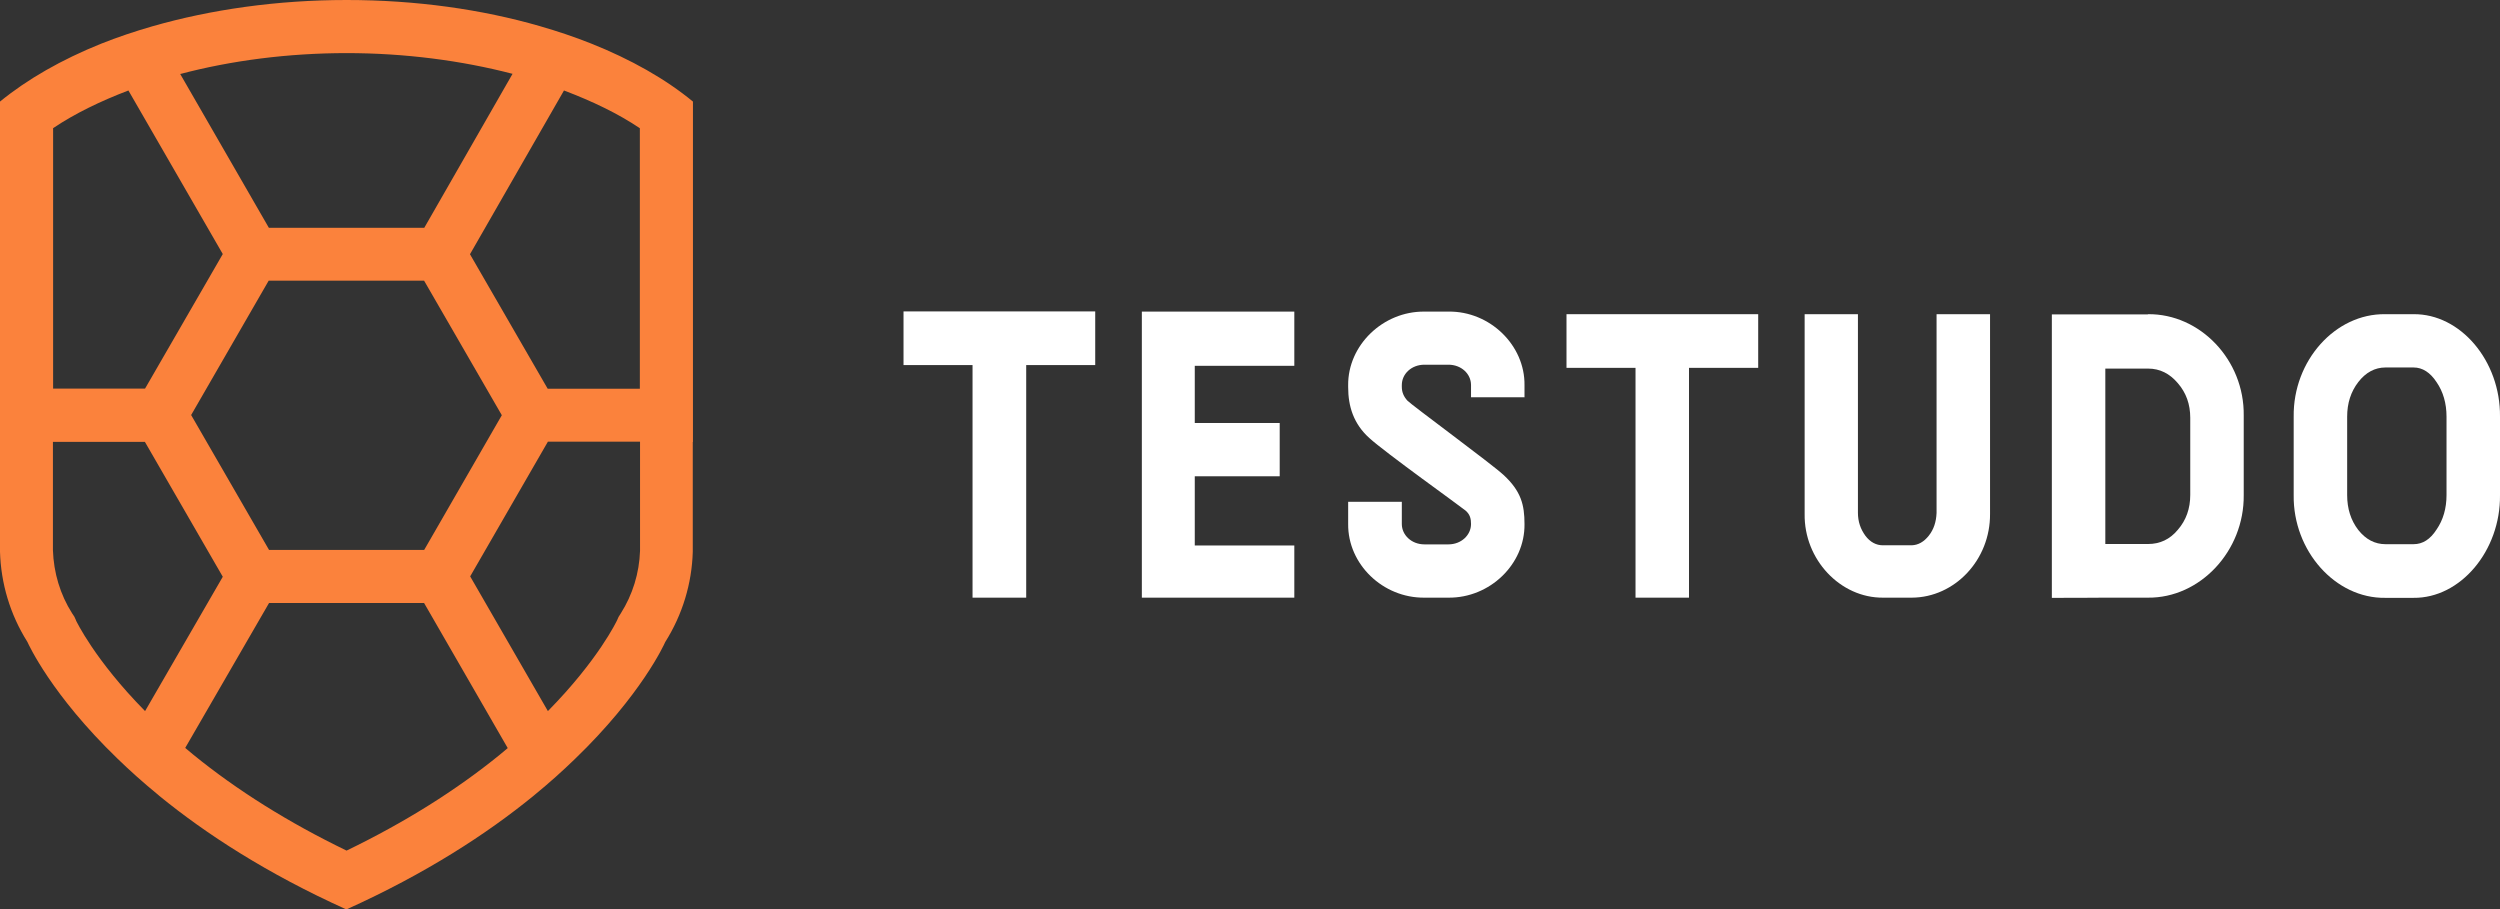<svg xmlns="http://www.w3.org/2000/svg" id="Calque_2" data-name="Calque 2" viewBox="0 0 1351.1 491.3"><rect x="0" y="0" width="1351.1" height="491.3" fill="#333333" stroke="none"/><defs><style>      .cls-1 {        fill: #fb823c;      }      .cls-1, .cls-2 {        stroke-width: 0px;      }      .cls-2 {        fill: #fff;      }    </style></defs><g id="Calque_1-2" data-name="Calque 1-2"><g><g><path class="cls-2" d="M823.9,214.8v-6.6c.3-21.6-18.7-40.1-41.1-39.8h-13c-22.4-.2-41.4,18.2-41.2,39.8v1c0,10.4,2.9,19.8,11.4,27.5,8.4,7.7,49.5,37.1,52,39.2,2.6,2.2,3,4.7,3,7.3,0,6-5.3,11-12.2,11h-13c-6.9,0-12.2-5-12.2-11v-12h-29v12c-.2,21.7,18.7,40,41.2,39.8h13c22.4.2,41.4-18.1,41.1-39.8,0-10.3-1.8-17.7-11.3-26.5-6.6-6.1-50-38-52-40.2-2-2.2-3-4.6-3-7.4v-1c0-6.1,5.3-11,12.2-11h13c6.9,0,12.2,4.9,12.2,11v6.6h29Z"></path><polygon class="cls-2" points="488.3 168.3 488.3 197.3 525.6 197.3 525.6 323 554.6 323 554.6 197.3 591.9 197.3 591.9 168.3 488.3 168.3"></polygon><polygon class="cls-2" points="617.6 168.4 699.5 168.4 699.5 197.7 645.7 197.7 645.7 228.6 691.6 228.6 691.6 257.4 645.7 257.4 645.7 294.8 699.5 294.8 699.5 323 637.5 323 617.1 323 617.1 168.7 617.1 168.4 617.6 168.4"></polygon><polygon class="cls-2" points="846.6 198.8 846.6 169.8 950.2 169.8 950.2 198.8 912.8 198.8 912.8 323 883.9 323 883.9 198.8 846.6 198.8"></polygon><path class="cls-2" d="M1046.7,169.8h28.8v107.9c.2,24.8-19,45.2-42.3,45.3h-15.5c-23.1.2-42.8-20.6-42.4-45.3v-107.9h28.8v107.3c0,4.8,1.4,8.8,4,12.4,2.6,3.5,5.9,5.2,9.5,5.2h15.5c3.6-.1,6.7-1.9,9.3-5.2,2.7-3.4,4-7.5,4.2-12.3v-107.4h0Z"></path><path class="cls-2" d="M1183.7,225.8c0-7.3-2.2-13.5-6.7-18.7-4.4-5.2-9.7-7.9-16.1-7.9h-23.1v94.8h23.1c6.4,0,11.8-2.5,16.1-7.7,4.5-5.2,6.7-11.5,6.7-18.8v-41.8h0ZM1160.8,169.8c28.2-.3,52.2,24.7,51.8,54.8v43c.3,30.2-23.6,55.7-51.8,55.4h-23.1c0,.1-28.8.1-28.8.1v-153.2h51.9Z"></path><path class="cls-2" d="M1322.2,225.2c0-7.2-1.8-13.5-5.4-18.7-3.4-5.2-7.6-7.9-12.4-7.9h-15.2c-5.7,0-10.7,2.7-14.7,7.9-4,5.2-6,11.4-6,18.7v42.4c0,7.3,2,13.6,6,18.8,4.1,5.2,9.1,7.7,14.7,7.7h15.2c4.9,0,9-2.6,12.4-7.9,3.6-5.2,5.4-11.5,5.4-18.7v-42.4h0ZM1304.3,169.8c25.4-.3,47.1,25.2,46.8,55.4v42.4c.3,30.1-21.4,55.8-46.8,55.5h-15.2c-27,.4-49.9-25.4-49.5-55.5v-42.4c-.4-30.3,22.5-55.8,49.5-55.4h15.2Z"></path></g><path class="cls-1" d="M345.9,297.7c-.4,12-4,23.7-10.4,33.8l-1.2,1.9-.8,1.8c-.1.2-10,21.3-37.4,49.1l-42-72.8,42-72.8h49.8v58.9h0ZM270.2,407.8c-23.8,19.4-51.7,36.8-82.9,51.9-31.2-15.1-59.1-32.5-82.9-51.9-1.5-1.2-2.9-2.4-4.3-3.6l45.3-78.3h83.8l45.2,78.4c-1.4,1.2-2.7,2.3-4.2,3.5M41.1,335.3l-.9-2-1.2-1.8c-6.5-10.2-10-22-10.4-34.2v-.2s0-4.4,0-4.4v-53.9h49.7l42.1,72.9-42,72.6c-27.4-27.8-37.2-48.8-37.3-48.9M28.8,69.2c11.6-7.8,25.4-14.5,40.6-20.3l51,88.4-42,72.7H28.7V69.2c0,0,0,0,0,0ZM187.3,28.7c31.4,0,62.1,4,89.7,11.2l-47.7,83.2h-84l-47.9-83.1c27.6-7.3,58.4-11.3,90-11.3M229.2,297.2h-83.8l-42.1-72.9,41.9-72.6h84l42,72.7-32.1,55.7-9.8,17h0ZM345.8,69.2v140.9s-49.8,0-49.8,0l-42-72.7,50.8-88.5c15.3,5.8,29.3,12.5,41,20.4M374.5,238.8v-28.7s0-155.2,0-155.2c-14.8-12.2-33.5-22.8-55.1-31.4-8.8-3.5-18-6.6-27.7-9.4C260.5,5.1,225,0,187.3,0s-73.5,5.2-104.9,14.2c-9.7,2.8-18.9,5.9-27.7,9.4C33.3,32.2,14.8,42.8,0,54.9v155.2s0,28.7,0,28.7v53.9s0,5.5,0,5.5h0c.5,17,5.4,33.8,14.8,48.7.6,1.3,12.9,28.5,48.7,63.1,6.5,6.3,13.7,12.8,21.9,19.5.3.2.5.5.8.7,25,20.4,58,41.9,101,61.3,43-19.4,76-40.9,101-61.3.2-.2.4-.4.6-.5,8.2-6.7,15.4-13.2,21.9-19.5,35.9-34.6,48.3-62,48.8-63.2,9.4-14.9,14.4-31.7,14.9-48.7v-59.4h0Z"></path></g></g></svg>